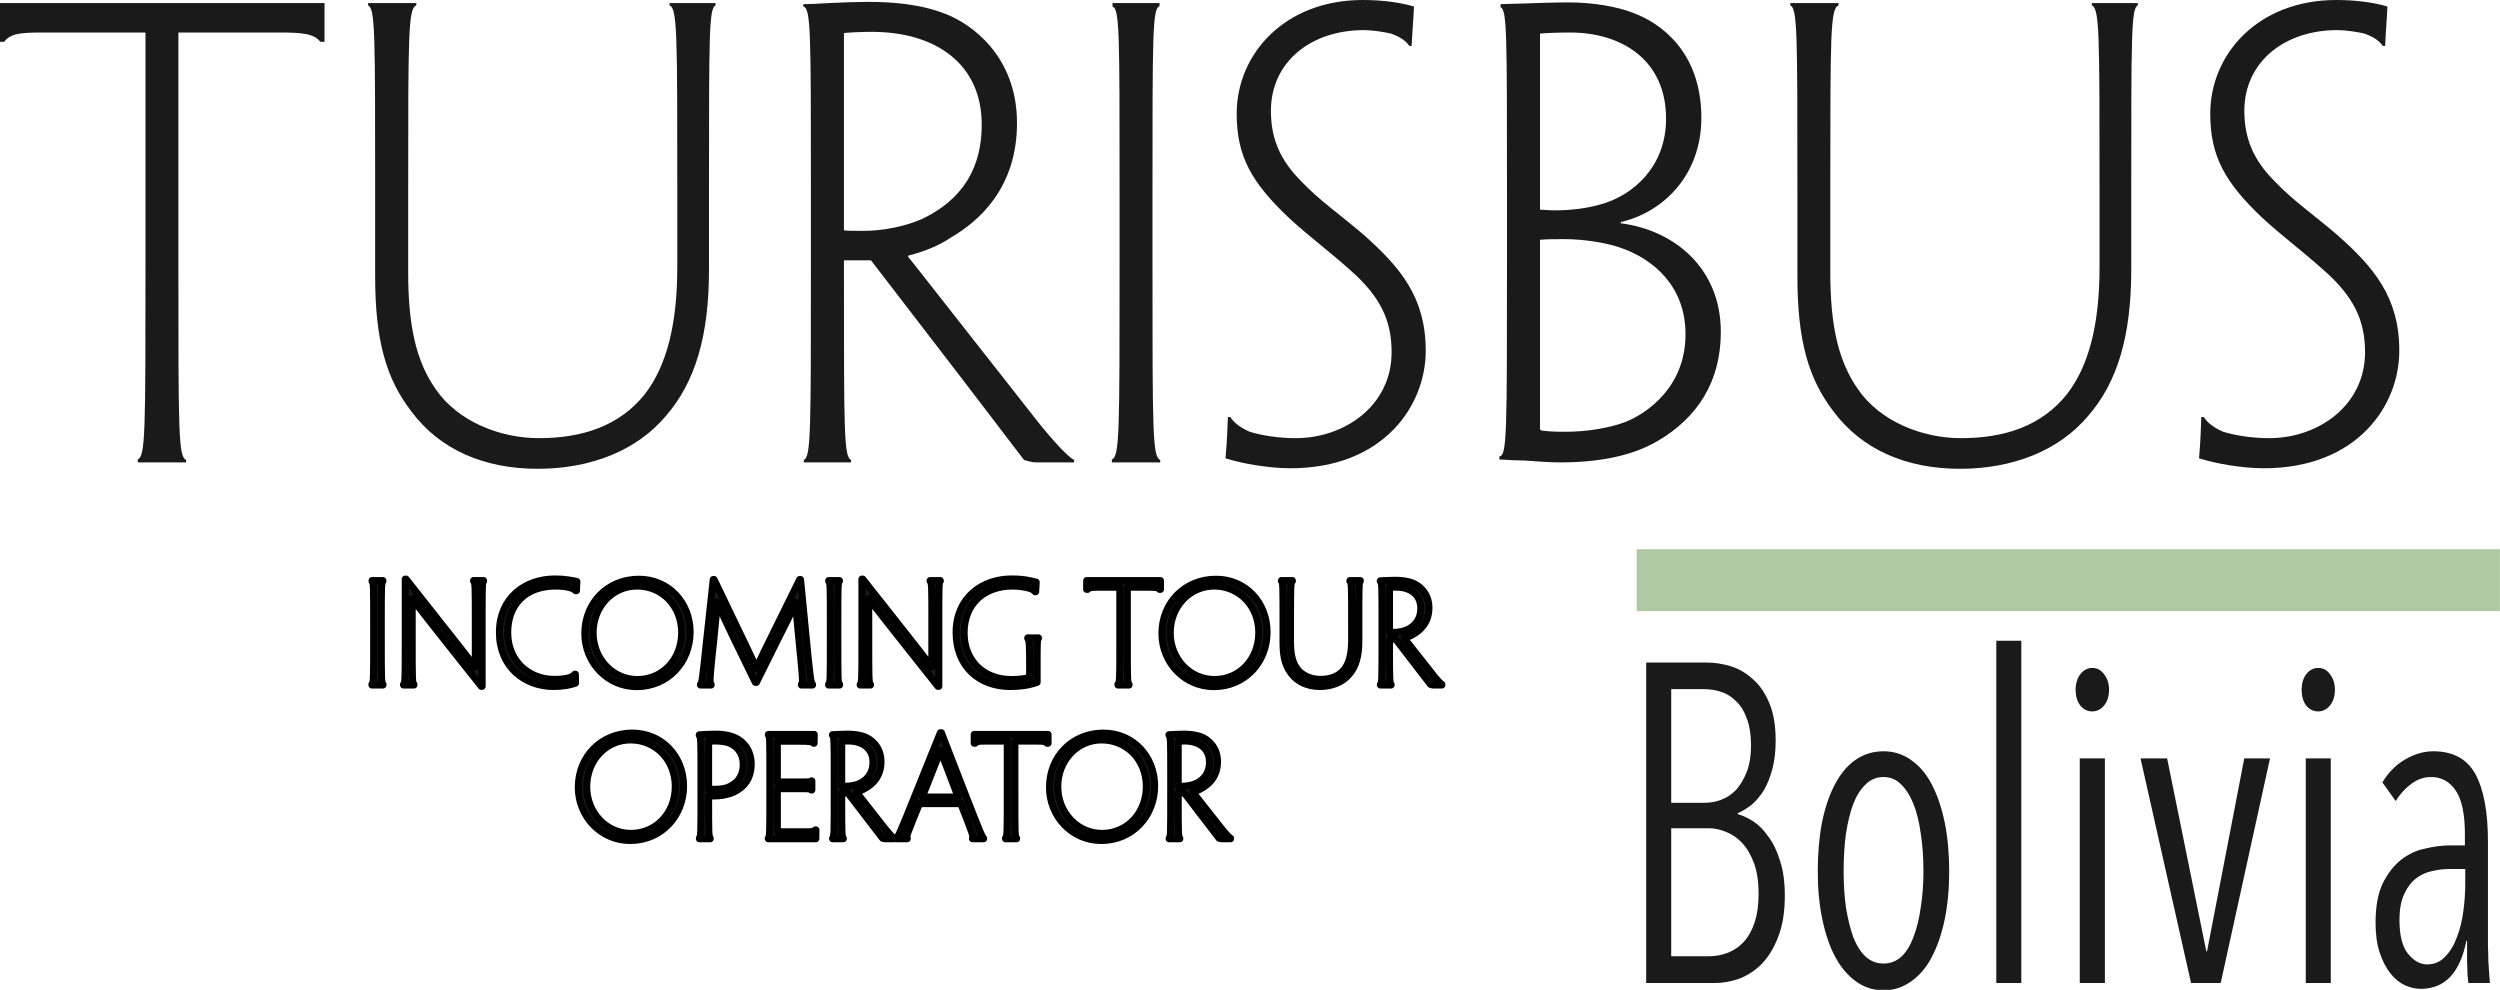 <?xml version="1.0" encoding="UTF-8" standalone="no"?>
<!-- Created with Inkscape (http://www.inkscape.org/) -->

<svg
   width="18.766mm"
   height="7.43mm"
   viewBox="0 0 18.766 7.43"
   version="1.1"
   id="svg1"
   xml:space="preserve"
   inkscape:version="1.4 (e7c3feb100, 2024-10-09)"
   sodipodi:docname="logo-font.svg"
   xmlns:inkscape="http://www.inkscape.org/namespaces/inkscape"
   xmlns:sodipodi="http://sodipodi.sourceforge.net/DTD/sodipodi-0.dtd"
   xmlns="http://www.w3.org/2000/svg"
   xmlns:svg="http://www.w3.org/2000/svg"><sodipodi:namedview
     id="namedview1"
     pagecolor="#ffffff"
     bordercolor="#000000"
     borderopacity="0.25"
     inkscape:showpageshadow="2"
     inkscape:pageopacity="0.0"
     inkscape:pagecheckerboard="0"
     inkscape:deskcolor="#d1d1d1"
     inkscape:document-units="mm"
     inkscape:zoom="10.139324"
     inkscape:cx="31.264412"
     inkscape:cy="19.232051"
     inkscape:window-width="2560"
     inkscape:window-height="1371"
     inkscape:window-x="2560"
     inkscape:window-y="32"
     inkscape:window-maximized="1"
     inkscape:current-layer="layer1" /><defs
     id="defs1" /><g
     inkscape:label="Layer 1"
     inkscape:groupmode="layer"
     id="layer1"
     transform="translate(-95.775,-144.907)"><g
       id="text2"
       style="font-weight:300;font-size:1.004px;line-height:1.15;font-family:'Penumbra Flare Std';-inkscape-font-specification:'Penumbra Flare Std, Light';text-align:center;text-anchor:middle;fill:#1a1a1a;stroke:#000000;stroke-width:0.053;stroke-linecap:round;stroke-linejoin:round;stroke-miterlimit:5.9;stroke-dasharray:none"
       aria-label="INCOMING TOUR&#10;OPERATOR"><path
         d="M 98.637,149.587 C 98.637,149.315 98.637,149.275 98.649,149.27 V 149.265 H 98.607 98.568 V 149.271 C 98.58,149.275 98.58,149.315 98.58,149.587 V 149.708 C 98.58,149.998 98.58,150.038 98.567,150.043 V 150.049 H 98.607 98.65 V 150.044 C 98.637,150.038 98.637,149.998 98.637,149.708 Z M 99.394,149.587 C 99.394,149.316 99.394,149.275 99.405,149.269 V 149.265 H 99.367 99.33 V 149.269 C 99.343,149.275 99.343,149.316 99.343,149.587 V 149.915 H 99.341 C 99.302,149.861 99.274,149.827 99.235,149.776 99.165,149.687 99.041,149.529 98.823,149.254 H 98.817 V 149.708 C 98.817,149.997 98.817,150.038 98.804,150.044 V 150.049 H 98.842 98.882 V 150.044 C 98.869,150.038 98.869,149.997 98.869,149.708 V 149.399 H 98.871 C 98.915,149.462 98.941,149.494 98.984,149.549 99.056,149.64 99.176,149.793 99.388,150.059 H 99.394 Z M 99.524,149.654 C 99.524,149.914 99.715,150.06 99.93,150.06 99.962,150.06 99.998,150.057 100.029,150.052 100.053,150.048 100.077,150.041 100.095,150.035 100.094,150.016 100.094,149.995 100.094,149.968 H 100.09 C 100.078,149.982 100.064,149.989 100.046,149.995 100.018,150.002 99.979,150.007 99.938,150.007 99.74,150.007 99.586,149.866 99.586,149.656 99.586,149.438 99.726,149.306 99.946,149.306 99.989,149.306 100.027,149.311 100.053,149.318 100.07,149.323 100.085,149.33 100.096,149.341 H 100.102 C 100.103,149.329 100.103,149.298 100.105,149.272 100.085,149.267 100.054,149.261 100.031,149.259 100.012,149.256 99.981,149.253 99.942,149.253 99.716,149.253 99.524,149.396 99.524,149.653 Z M 100.955,149.651 C 100.955,149.429 100.791,149.255 100.571,149.255 100.338,149.255 100.165,149.431 100.165,149.662 100.165,149.881 100.336,150.061 100.554,150.061 100.79,150.061 100.955,149.875 100.955,149.653 Z M 100.892,149.656 C 100.892,149.855 100.75,150.008 100.56,150.008 100.373,150.008 100.227,149.851 100.227,149.657 100.227,149.46 100.372,149.306 100.557,149.306 100.748,149.306 100.892,149.457 100.892,149.655 Z M 101.08,149.708 C 101.049,149.998 101.045,150.038 101.033,150.044 V 150.049 H 101.071 101.113 V 150.044 C 101.099,150.038 101.102,149.998 101.133,149.708 101.149,149.551 101.155,149.49 101.158,149.426 H 101.16 C 101.191,149.506 101.234,149.594 101.288,149.707 101.326,149.786 101.378,149.891 101.445,150.029 H 101.453 C 101.522,149.891 101.574,149.786 101.613,149.707 101.671,149.593 101.711,149.515 101.747,149.428 H 101.749 C 101.751,149.491 101.756,149.546 101.772,149.708 101.801,149.998 101.805,150.038 101.791,150.044 V 150.049 H 101.836 101.874 V 150.044 C 101.862,150.038 101.856,149.998 101.828,149.708 L 101.784,149.257 H 101.778 C 101.486,149.848 101.477,149.866 101.454,149.924 H 101.453 C 101.426,149.863 101.421,149.85 101.135,149.257 H 101.129 Z M 102.064,149.587 C 102.064,149.315 102.064,149.275 102.076,149.27 V 149.265 H 102.035 101.996 V 149.271 C 102.008,149.275 102.008,149.315 102.008,149.587 V 149.708 C 102.008,149.998 102.008,150.038 101.995,150.043 V 150.049 H 102.035 102.077 V 150.044 C 102.064,150.038 102.064,149.998 102.064,149.708 Z M 102.822,149.587 C 102.822,149.316 102.822,149.275 102.833,149.269 V 149.265 H 102.795 102.757 V 149.269 C 102.77,149.275 102.77,149.316 102.77,149.587 V 149.915 H 102.768 C 102.73,149.861 102.702,149.827 102.663,149.776 102.593,149.687 102.469,149.529 102.251,149.254 H 102.245 V 149.708 C 102.245,149.997 102.245,150.038 102.232,150.044 V 150.049 H 102.27 102.309 V 150.044 C 102.296,150.038 102.296,149.997 102.296,149.708 V 149.399 H 102.298 C 102.343,149.462 102.369,149.494 102.412,149.549 102.484,149.64 102.604,149.793 102.816,150.059 H 102.822 Z M 102.952,149.655 C 102.952,149.909 103.126,150.06 103.357,150.06 103.427,150.06 103.491,150.053 103.56,150.029 V 149.929 149.913 C 103.56,149.725 103.56,149.706 103.57,149.7 V 149.695 C 103.555,149.695 103.544,149.696 103.529,149.696 103.512,149.696 103.5,149.695 103.49,149.695 V 149.7 C 103.503,149.706 103.504,149.758 103.504,149.944 103.504,149.956 103.504,149.976 103.503,149.992 103.465,150.003 103.42,150.008 103.366,150.008 103.159,150.008 103.012,149.868 103.012,149.658 103.012,149.44 103.16,149.306 103.376,149.306 103.425,149.306 103.473,149.314 103.506,149.324 103.523,149.329 103.536,149.337 103.545,149.349 H 103.549 C 103.55,149.337 103.551,149.318 103.553,149.277 103.53,149.271 103.503,149.265 103.474,149.26 103.441,149.255 103.41,149.253 103.368,149.253 103.147,149.253 102.952,149.395 102.952,149.654 Z M 104.181,149.708 C 104.181,149.998 104.181,150.037 104.167,150.043 V 150.049 H 104.21 104.25 V 150.044 C 104.237,150.038 104.237,149.998 104.237,149.708 V 149.315 H 104.409 C 104.448,149.315 104.468,149.317 104.479,149.331 H 104.486 V 149.265 H 104.243 104.174 103.932 V 149.331 H 103.939 C 103.951,149.317 103.966,149.315 104.007,149.315 H 104.181 Z M 105.286,149.651 C 105.286,149.429 105.123,149.255 104.903,149.255 104.67,149.255 104.497,149.431 104.497,149.662 104.497,149.881 104.668,150.061 104.886,150.061 105.122,150.061 105.286,149.875 105.286,149.653 Z M 105.224,149.656 C 105.224,149.855 105.081,150.008 104.892,150.008 104.705,150.008 104.559,149.851 104.559,149.657 104.559,149.46 104.704,149.306 104.889,149.306 105.079,149.306 105.224,149.457 105.224,149.655 Z M 105.406,149.731 C 105.406,149.842 105.425,149.906 105.467,149.961 105.516,150.027 105.593,150.06 105.683,150.06 105.773,150.06 105.852,150.028 105.901,149.97 105.952,149.912 105.975,149.832 105.975,149.72 V 149.587 C 105.975,149.315 105.975,149.275 105.986,149.269 V 149.265 H 105.946 105.908 V 149.269 C 105.921,149.275 105.921,149.315 105.921,149.587 V 149.715 C 105.921,149.813 105.903,149.884 105.866,149.932 105.823,149.986 105.759,150.007 105.685,150.007 105.618,150.007 105.546,149.978 105.509,149.924 105.476,149.877 105.462,149.817 105.462,149.725 V 149.587 C 105.462,149.315 105.462,149.275 105.476,149.269 V 149.265 H 105.435 105.394 V 149.269 C 105.406,149.275 105.406,149.315 105.406,149.587 Z M 106.149,149.708 C 106.149,149.998 106.149,150.038 106.137,150.044 V 150.049 H 106.178 106.217 V 150.044 C 106.205,150.038 106.205,149.998 106.205,149.727 V 149.704 H 106.251 C 106.379,149.87 106.451,149.964 106.513,150.044 106.52,150.047 106.527,150.049 106.534,150.049 H 106.56 106.598 V 150.044 C 106.585,150.038 106.551,149.998 106.527,149.967 106.338,149.727 106.325,149.71 106.315,149.698 V 149.696 C 106.34,149.69 106.368,149.679 106.388,149.665 106.433,149.639 106.501,149.582 106.501,149.47 106.501,149.353 106.42,149.3 106.38,149.284 106.337,149.267 106.29,149.263 106.244,149.263 106.229,149.263 106.202,149.264 106.18,149.265 106.162,149.266 106.15,149.267 106.136,149.267 V 149.271 C 106.149,149.274 106.149,149.315 106.149,149.587 Z M 106.44,149.473 C 106.44,149.564 106.389,149.61 106.338,149.634 106.311,149.646 106.273,149.654 106.238,149.654 106.224,149.654 106.211,149.654 106.205,149.653 V 149.316 C 106.212,149.315 106.236,149.314 106.252,149.314 106.364,149.314 106.44,149.371 106.44,149.472 Z"
         id="path5"
         style="stroke:#000000;stroke-width:0.053;stroke-dasharray:none" /><path
         d="M 100.906,150.806 C 100.906,150.584 100.742,150.41 100.522,150.41 100.289,150.41 100.116,150.586 100.116,150.817 100.116,151.036 100.287,151.216 100.505,151.216 100.741,151.216 100.906,151.03 100.906,150.808 Z M 100.844,150.811 C 100.844,151.01 100.701,151.163 100.511,151.163 100.324,151.163 100.179,151.006 100.179,150.812 100.179,150.615 100.323,150.461 100.508,150.461 100.699,150.461 100.844,150.612 100.844,150.81 Z M 101.037,150.863 C 101.037,151.153 101.037,151.185 101.025,151.199 V 151.203 H 101.067 101.106 V 151.199 C 101.094,151.185 101.094,151.153 101.094,150.909 V 150.882 C 101.141,150.882 101.188,150.882 101.228,150.871 101.269,150.862 101.305,150.844 101.333,150.822 101.355,150.805 101.377,150.779 101.39,150.753 101.404,150.724 101.414,150.684 101.414,150.645 101.414,150.539 101.356,150.467 101.276,150.438 101.242,150.424 101.192,150.418 101.147,150.418 101.131,150.418 101.099,150.419 101.073,150.42 101.053,150.421 101.039,150.422 101.024,150.423 V 150.427 C 101.037,150.438 101.037,150.47 101.037,150.742 Z M 101.354,150.645 C 101.354,150.698 101.339,150.734 101.314,150.766 101.295,150.788 101.263,150.809 101.235,150.819 101.205,150.829 101.17,150.832 101.134,150.832 101.12,150.832 101.103,150.831 101.094,150.831 V 150.471 C 101.107,150.47 101.128,150.469 101.14,150.469 101.183,150.469 101.226,150.474 101.253,150.486 101.317,150.514 101.354,150.571 101.354,150.644 Z M 101.554,150.863 C 101.554,151.153 101.554,151.193 101.542,151.199 V 151.203 H 101.719 101.899 C 101.899,151.179 101.899,151.144 101.9,151.137 H 101.895 C 101.888,151.15 101.864,151.151 101.823,151.151 H 101.617 C 101.61,151.151 101.61,151.151 101.61,151.144 V 150.827 H 101.783 C 101.839,150.827 101.858,150.827 101.865,150.837 H 101.869 V 150.802 150.769 H 101.865 C 101.858,150.777 101.838,150.777 101.781,150.777 H 101.61 V 150.471 H 101.785 C 101.844,150.471 101.875,150.473 101.882,150.486 H 101.886 C 101.886,150.473 101.887,150.443 101.887,150.42 H 101.708 101.543 V 150.424 C 101.554,150.43 101.554,150.471 101.554,150.742 Z M 102.037,150.863 C 102.037,151.153 102.037,151.193 102.025,151.199 V 151.203 H 102.066 102.105 V 151.199 C 102.093,151.193 102.093,151.153 102.093,150.882 V 150.859 H 102.139 C 102.267,151.025 102.339,151.119 102.4,151.199 102.407,151.201 102.414,151.203 102.421,151.203 H 102.448 102.486 V 151.199 C 102.473,151.193 102.439,151.153 102.414,151.122 102.226,150.882 102.213,150.865 102.202,150.853 V 150.851 C 102.228,150.845 102.256,150.834 102.276,150.82 102.321,150.794 102.388,150.737 102.388,150.625 102.388,150.508 102.308,150.455 102.268,150.439 102.225,150.422 102.177,150.418 102.132,150.418 102.117,150.418 102.09,150.419 102.068,150.42 102.05,150.421 102.038,150.422 102.024,150.422 V 150.426 C 102.037,150.429 102.037,150.47 102.037,150.742 Z M 102.328,150.628 C 102.328,150.719 102.277,150.765 102.226,150.789 102.198,150.801 102.16,150.809 102.126,150.809 102.112,150.809 102.099,150.809 102.093,150.808 V 150.471 C 102.1,150.47 102.124,150.469 102.14,150.469 102.252,150.469 102.328,150.526 102.328,150.627 Z M 102.987,150.939 C 103.071,151.153 103.087,151.194 103.075,151.199 V 151.203 H 103.116 103.158 V 151.199 C 103.148,151.193 103.131,151.153 103.018,150.863 L 102.841,150.407 H 102.834 L 102.651,150.861 C 102.534,151.154 102.515,151.194 102.504,151.199 V 151.203 H 102.547 102.585 V 151.199 C 102.573,151.193 102.59,151.153 102.677,150.939 Z M 102.698,150.89 102.699,150.886 C 102.809,150.608 102.822,150.577 102.835,150.539 H 102.836 C 102.848,150.577 102.86,150.607 102.966,150.886 L 102.967,150.89 Z M 103.336,150.863 C 103.336,151.153 103.336,151.192 103.323,151.198 V 151.203 H 103.366 103.406 V 151.199 C 103.393,151.193 103.393,151.153 103.393,150.863 V 150.47 H 103.564 C 103.604,150.47 103.624,150.472 103.635,150.486 H 103.642 V 150.42 H 103.399 103.33 103.088 V 150.486 H 103.095 C 103.106,150.472 103.121,150.47 103.163,150.47 H 103.336 Z M 104.442,150.806 C 104.442,150.584 104.278,150.41 104.058,150.41 103.825,150.41 103.653,150.586 103.653,150.817 103.653,151.036 103.823,151.216 104.041,151.216 104.277,151.216 104.442,151.03 104.442,150.808 Z M 104.38,150.811 C 104.38,151.01 104.237,151.163 104.047,151.163 103.861,151.163 103.715,151.006 103.715,150.812 103.715,150.615 103.86,150.461 104.044,150.461 104.235,150.461 104.38,150.612 104.38,150.81 Z M 104.563,150.863 C 104.563,151.153 104.563,151.193 104.551,151.199 V 151.203 H 104.592 104.631 V 151.199 C 104.619,151.193 104.619,151.153 104.619,150.882 V 150.859 H 104.665 C 104.793,151.025 104.865,151.119 104.926,151.199 104.933,151.201 104.94,151.203 104.947,151.203 H 104.973 105.012 V 151.199 C 104.999,151.193 104.964,151.153 104.94,151.122 104.751,150.882 104.738,150.865 104.728,150.853 V 150.851 C 104.754,150.845 104.782,150.834 104.802,150.82 104.847,150.794 104.914,150.737 104.914,150.625 104.914,150.508 104.834,150.455 104.794,150.439 104.75,150.422 104.703,150.418 104.658,150.418 104.643,150.418 104.616,150.419 104.594,150.42 104.576,150.421 104.564,150.422 104.55,150.422 V 150.426 C 104.563,150.429 104.563,150.47 104.563,150.742 Z M 104.854,150.628 C 104.854,150.719 104.803,150.765 104.751,150.789 104.724,150.801 104.686,150.809 104.652,150.809 104.638,150.809 104.625,150.809 104.619,150.808 V 150.471 C 104.626,150.47 104.65,150.469 104.666,150.469 104.778,150.469 104.854,150.526 104.854,150.627 Z"
         id="path6"
         style="stroke:#000000;stroke-width:0.053;stroke-dasharray:none" /></g><path
       d="M 96.867,146.879 C 96.867,148.157 96.867,148.329 96.809,148.356 V 148.378 H 96.995 97.172 V 148.36 C 97.114,148.333 97.114,148.157 97.114,146.879 V 145.151 H 97.87 C 98.043,145.151 98.131,145.159 98.18,145.221 H 98.211 V 144.93 H 97.141 96.84 95.775 V 145.221 H 95.806 C 95.855,145.159 95.921,145.151 96.102,145.151 H 96.867 Z M 98.591,146.981 C 98.591,147.467 98.675,147.75 98.861,147.993 99.077,148.285 99.413,148.426 99.811,148.426 100.209,148.426 100.554,148.289 100.77,148.033 100.996,147.776 101.097,147.423 101.097,146.932 V 146.344 C 101.097,145.151 101.097,144.974 101.146,144.947 V 144.93 H 100.969 100.801 V 144.947 C 100.859,144.974 100.859,145.151 100.859,146.344 V 146.91 C 100.859,147.343 100.779,147.653 100.616,147.865 100.426,148.104 100.147,148.196 99.82,148.196 99.524,148.196 99.21,148.068 99.046,147.829 98.9,147.622 98.839,147.356 98.839,146.954 V 146.344 C 98.839,145.151 98.839,144.974 98.9,144.947 V 144.93 H 98.719 98.538 V 144.947 C 98.591,144.974 98.591,145.151 98.591,146.344 Z M 101.862,146.879 C 101.862,148.157 101.862,148.333 101.809,148.36 V 148.378 H 101.99 102.163 V 148.36 C 102.11,148.333 102.11,148.157 102.11,146.963 V 146.861 H 102.313 C 102.875,147.591 103.193,148.006 103.462,148.36 103.493,148.369 103.524,148.378 103.555,148.378 H 103.67 103.838 V 148.36 C 103.781,148.333 103.63,148.157 103.524,148.02 102.693,146.963 102.636,146.888 102.592,146.835 V 146.826 C 102.702,146.799 102.826,146.751 102.914,146.689 103.113,146.574 103.409,146.326 103.409,145.831 103.409,145.319 103.056,145.084 102.879,145.014 102.689,144.938 102.481,144.921 102.282,144.921 102.216,144.921 102.097,144.925 101.999,144.93 101.92,144.934 101.867,144.938 101.805,144.938 V 144.956 C 101.862,144.969 101.862,145.151 101.862,146.344 Z M 103.144,145.845 C 103.144,146.247 102.919,146.446 102.693,146.552 102.574,146.605 102.406,146.64 102.256,146.64 102.194,146.64 102.136,146.64 102.11,146.636 V 145.155 C 102.141,145.151 102.247,145.146 102.318,145.146 102.808,145.146 103.144,145.394 103.144,145.84 Z M 104.426,146.344 C 104.426,145.151 104.426,144.974 104.479,144.952 V 144.93 H 104.298 104.126 V 144.956 C 104.179,144.974 104.179,145.151 104.179,146.344 V 146.879 C 104.179,148.157 104.179,148.333 104.121,148.356 V 148.378 H 104.298 104.484 V 148.36 C 104.426,148.333 104.426,148.157 104.426,146.879 Z M 106.477,147.538 C 106.477,147.14 106.287,146.914 106.013,146.671 105.828,146.512 105.682,146.415 105.54,146.265 105.39,146.114 105.315,145.955 105.315,145.739 105.315,145.372 105.615,145.133 106.013,145.133 106.075,145.133 106.159,145.146 106.217,145.159 106.265,145.177 106.323,145.204 106.354,145.252 H 106.371 C 106.376,145.146 106.385,145.049 106.389,144.956 106.301,144.93 106.172,144.907 106.004,144.907 105.421,144.907 105.058,145.31 105.058,145.761 105.058,146.079 105.169,146.278 105.456,146.548 105.615,146.693 105.744,146.786 105.903,146.928 106.137,147.131 106.221,147.312 106.221,147.551 106.221,147.949 105.872,148.196 105.5,148.196 105.368,148.196 105.24,148.174 105.156,148.148 105.094,148.121 105.041,148.086 105.01,148.037 H 104.992 C 104.988,148.126 104.988,148.188 104.974,148.347 105.094,148.386 105.297,148.422 105.461,148.422 106.163,148.422 106.477,147.949 106.477,147.542 Z M 108.692,147.396 C 108.692,146.928 108.352,146.636 107.941,146.583 V 146.574 C 108.263,146.499 108.546,146.22 108.546,145.792 108.546,145.292 108.237,145.08 108.038,145.005 107.914,144.956 107.733,144.925 107.547,144.925 107.45,144.925 107.291,144.93 107.189,144.934 107.14,144.934 107.079,144.938 107.039,144.938 V 144.961 C 107.087,144.987 107.087,145.151 107.087,146.344 V 146.879 C 107.087,148.157 107.087,148.329 107.03,148.333 V 148.356 C 107.096,148.36 107.171,148.364 107.22,148.364 107.3,148.369 107.397,148.378 107.485,148.378 107.79,148.378 108.033,148.325 108.215,148.219 108.52,148.042 108.692,147.768 108.692,147.401 Z M 108.281,145.8 C 108.281,146.158 108.033,146.375 107.79,146.441 107.684,146.472 107.565,146.486 107.441,146.486 107.401,146.486 107.357,146.481 107.335,146.481 V 145.159 C 107.379,145.155 107.472,145.151 107.56,145.151 107.949,145.151 108.281,145.358 108.281,145.796 Z M 108.427,147.418 C 108.427,147.807 108.144,148.006 107.98,148.073 107.857,148.121 107.68,148.148 107.529,148.148 107.472,148.148 107.415,148.148 107.348,148.139 107.335,148.135 107.335,148.135 107.335,148.108 V 146.707 C 107.379,146.702 107.472,146.702 107.516,146.702 107.649,146.702 107.812,146.724 107.932,146.764 108.197,146.853 108.427,147.065 108.427,147.414 Z M 109.267,146.981 C 109.267,147.467 109.351,147.75 109.536,147.993 109.753,148.285 110.089,148.426 110.487,148.426 110.885,148.426 111.229,148.289 111.446,148.033 111.672,147.776 111.773,147.423 111.773,146.932 V 146.344 C 111.773,145.151 111.773,144.974 111.822,144.947 V 144.93 H 111.645 111.477 V 144.947 C 111.535,144.974 111.535,145.151 111.535,146.344 V 146.91 C 111.535,147.343 111.455,147.653 111.291,147.865 111.101,148.104 110.823,148.196 110.496,148.196 110.199,148.196 109.886,148.068 109.722,147.829 109.576,147.622 109.514,147.356 109.514,146.954 V 146.344 C 109.514,145.151 109.514,144.974 109.576,144.947 V 144.93 H 109.395 109.214 V 144.947 C 109.267,144.974 109.267,145.151 109.267,146.344 Z M 113.785,147.538 C 113.785,147.14 113.595,146.914 113.32,146.671 113.135,146.512 112.989,146.415 112.847,146.265 112.697,146.114 112.622,145.955 112.622,145.739 112.622,145.372 112.923,145.133 113.32,145.133 113.382,145.133 113.466,145.146 113.524,145.159 113.572,145.177 113.63,145.204 113.661,145.252 H 113.679 C 113.683,145.146 113.692,145.049 113.696,144.956 113.608,144.93 113.48,144.907 113.312,144.907 112.728,144.907 112.366,145.31 112.366,145.761 112.366,146.079 112.476,146.278 112.763,146.548 112.923,146.693 113.051,146.786 113.21,146.928 113.444,147.131 113.528,147.312 113.528,147.551 113.528,147.949 113.179,148.196 112.808,148.196 112.675,148.196 112.547,148.174 112.463,148.148 112.401,148.121 112.348,148.086 112.317,148.037 H 112.299 C 112.295,148.126 112.295,148.188 112.282,148.347 112.401,148.386 112.604,148.422 112.768,148.422 113.471,148.422 113.785,147.949 113.785,147.542 Z"
       id="text1"
       style="font-weight:300;font-size:4.421px;line-height:1.15;font-family:'Penumbra Flare Std';-inkscape-font-specification:'Penumbra Flare Std, Light';text-align:center;text-anchor:middle;fill:#1a1a1a;stroke-width:0.396;stroke-linecap:round;stroke-linejoin:round;stroke-miterlimit:5.9"
       aria-label="TURISBUS" /><path
       d="M 119.184,138.855 Q 119.184,139.026 119.128,139.142 119.075,139.257 118.991,139.328 118.907,139.397 118.804,139.428 118.705,139.456 118.611,139.456 H 118.048 V 137.253 H 118.546 Q 118.639,137.253 118.739,137.278 118.838,137.303 118.919,137.365 119.003,137.424 119.056,137.53 119.109,137.632 119.109,137.791 119.109,137.903 119.081,137.987 119.056,138.068 119.013,138.13 118.969,138.189 118.913,138.23 118.857,138.267 118.798,138.289 V 138.295 Q 118.857,138.308 118.926,138.345 118.994,138.382 119.05,138.451 119.109,138.516 119.146,138.619 119.184,138.718 119.184,138.855 Z M 118.907,137.822 Q 118.907,137.713 118.873,137.639 118.842,137.564 118.786,137.52 118.733,137.474 118.664,137.455 118.596,137.436 118.524,137.436 H 118.253 V 138.217 H 118.53 Q 118.599,138.217 118.664,138.196 118.733,138.174 118.786,138.127 118.838,138.077 118.873,138.003 118.907,137.928 118.907,137.822 Z M 118.969,138.843 Q 118.969,138.718 118.932,138.634 118.894,138.547 118.835,138.494 118.776,138.441 118.702,138.417 118.63,138.392 118.561,138.392 H 118.253 V 139.272 H 118.561 Q 118.646,139.272 118.72,139.247 118.795,139.222 118.851,139.17 118.907,139.117 118.938,139.036 118.969,138.955 118.969,138.843 Z M 120.531,138.687 Q 120.531,138.871 120.494,139.02 120.456,139.17 120.388,139.278 120.32,139.387 120.217,139.446 120.117,139.506 119.993,139.506 119.868,139.506 119.769,139.446 119.669,139.387 119.598,139.278 119.529,139.17 119.492,139.02 119.454,138.871 119.454,138.687 119.454,138.504 119.489,138.351 119.526,138.199 119.595,138.09 119.663,137.981 119.763,137.922 119.865,137.863 119.993,137.863 120.117,137.863 120.217,137.922 120.32,137.981 120.388,138.09 120.456,138.199 120.494,138.351 120.531,138.504 120.531,138.687 Z M 120.32,138.684 Q 120.32,138.547 120.298,138.429 120.279,138.311 120.239,138.227 120.198,138.14 120.136,138.09 120.077,138.04 119.993,138.04 119.909,138.04 119.847,138.09 119.784,138.14 119.744,138.227 119.707,138.311 119.685,138.429 119.666,138.547 119.666,138.684 119.666,138.821 119.685,138.936 119.707,139.051 119.744,139.138 119.784,139.226 119.847,139.275 119.909,139.322 119.993,139.322 120.077,139.322 120.139,139.275 120.201,139.226 120.239,139.138 120.279,139.051 120.298,138.936 120.32,138.821 120.32,138.684 Z M 120.917,139.456 V 137.103 H 121.122 V 139.456 Z M 121.841,137.44 Q 121.841,137.505 121.801,137.548 121.76,137.589 121.704,137.589 121.645,137.589 121.605,137.548 121.567,137.505 121.567,137.44 121.567,137.377 121.605,137.334 121.645,137.29 121.704,137.29 121.763,137.29 121.801,137.334 121.841,137.377 121.841,137.44 Z M 121.601,139.456 V 137.912 H 121.807 V 139.456 Z M 122.756,139.456 H 122.513 L 122.099,137.912 H 122.317 L 122.638,139.238 H 122.644 L 122.949,137.912 H 123.16 Z M 123.692,137.44 Q 123.692,137.505 123.652,137.548 123.611,137.589 123.555,137.589 123.496,137.589 123.456,137.548 123.419,137.505 123.419,137.44 123.419,137.377 123.456,137.334 123.496,137.29 123.555,137.29 123.615,137.29 123.652,137.334 123.692,137.377 123.692,137.44 Z M 123.453,139.456 V 137.912 H 123.658 V 139.456 Z M 124.785,139.456 Q 124.781,139.431 124.778,139.394 124.778,139.356 124.775,139.316 124.775,139.272 124.775,139.235 124.775,139.194 124.775,139.166 H 124.769 Q 124.691,139.496 124.396,139.496 124.33,139.496 124.265,139.471 124.2,139.446 124.147,139.39 124.094,139.334 124.06,139.25 124.025,139.163 124.025,139.042 124.025,138.874 124.084,138.771 124.144,138.669 124.234,138.609 124.324,138.55 124.43,138.532 124.539,138.51 124.635,138.51 H 124.757 V 138.429 Q 124.757,138.227 124.682,138.133 124.607,138.04 124.48,138.04 124.392,138.04 124.318,138.087 124.243,138.133 124.19,138.205 L 124.081,138.077 Q 124.153,137.975 124.268,137.919 124.383,137.863 124.498,137.863 124.741,137.863 124.844,138.021 124.946,138.18 124.946,138.485 V 139.126 Q 124.946,139.157 124.946,139.204 124.949,139.25 124.949,139.3 124.953,139.347 124.956,139.39 124.959,139.431 124.962,139.456 Z M 124.76,138.672 H 124.635 Q 124.561,138.672 124.486,138.687 124.411,138.7 124.352,138.74 124.296,138.777 124.259,138.846 124.221,138.914 124.221,139.023 124.221,139.185 124.293,139.257 124.364,139.328 124.448,139.328 124.536,139.328 124.595,139.275 124.657,139.222 124.691,139.142 124.729,139.061 124.744,138.964 124.76,138.868 124.76,138.777 Z"
       id="text4"
       style="font-size:3.112px;line-height:1.15;font-family:'Avenir Next Condensed';-inkscape-font-specification:'Avenir Next Condensed, Normal';text-align:center;text-anchor:middle;fill:#1a1a1a;stroke-width:0.279;stroke-linecap:round;stroke-linejoin:round;stroke-miterlimit:5.9"
       transform="scale(0.916,1.092)"
       aria-label="Bolivia" /><path
       style="fill:#adc79d;fill-opacity:1;stroke:#b0c9a2;stroke-width:0.465;stroke-linecap:square;stroke-linejoin:round;stroke-miterlimit:5.9;stroke-dasharray:none;stroke-opacity:1"
       d="M 108.293,149.262 H 114.308"
       id="path4" /></g></svg>
